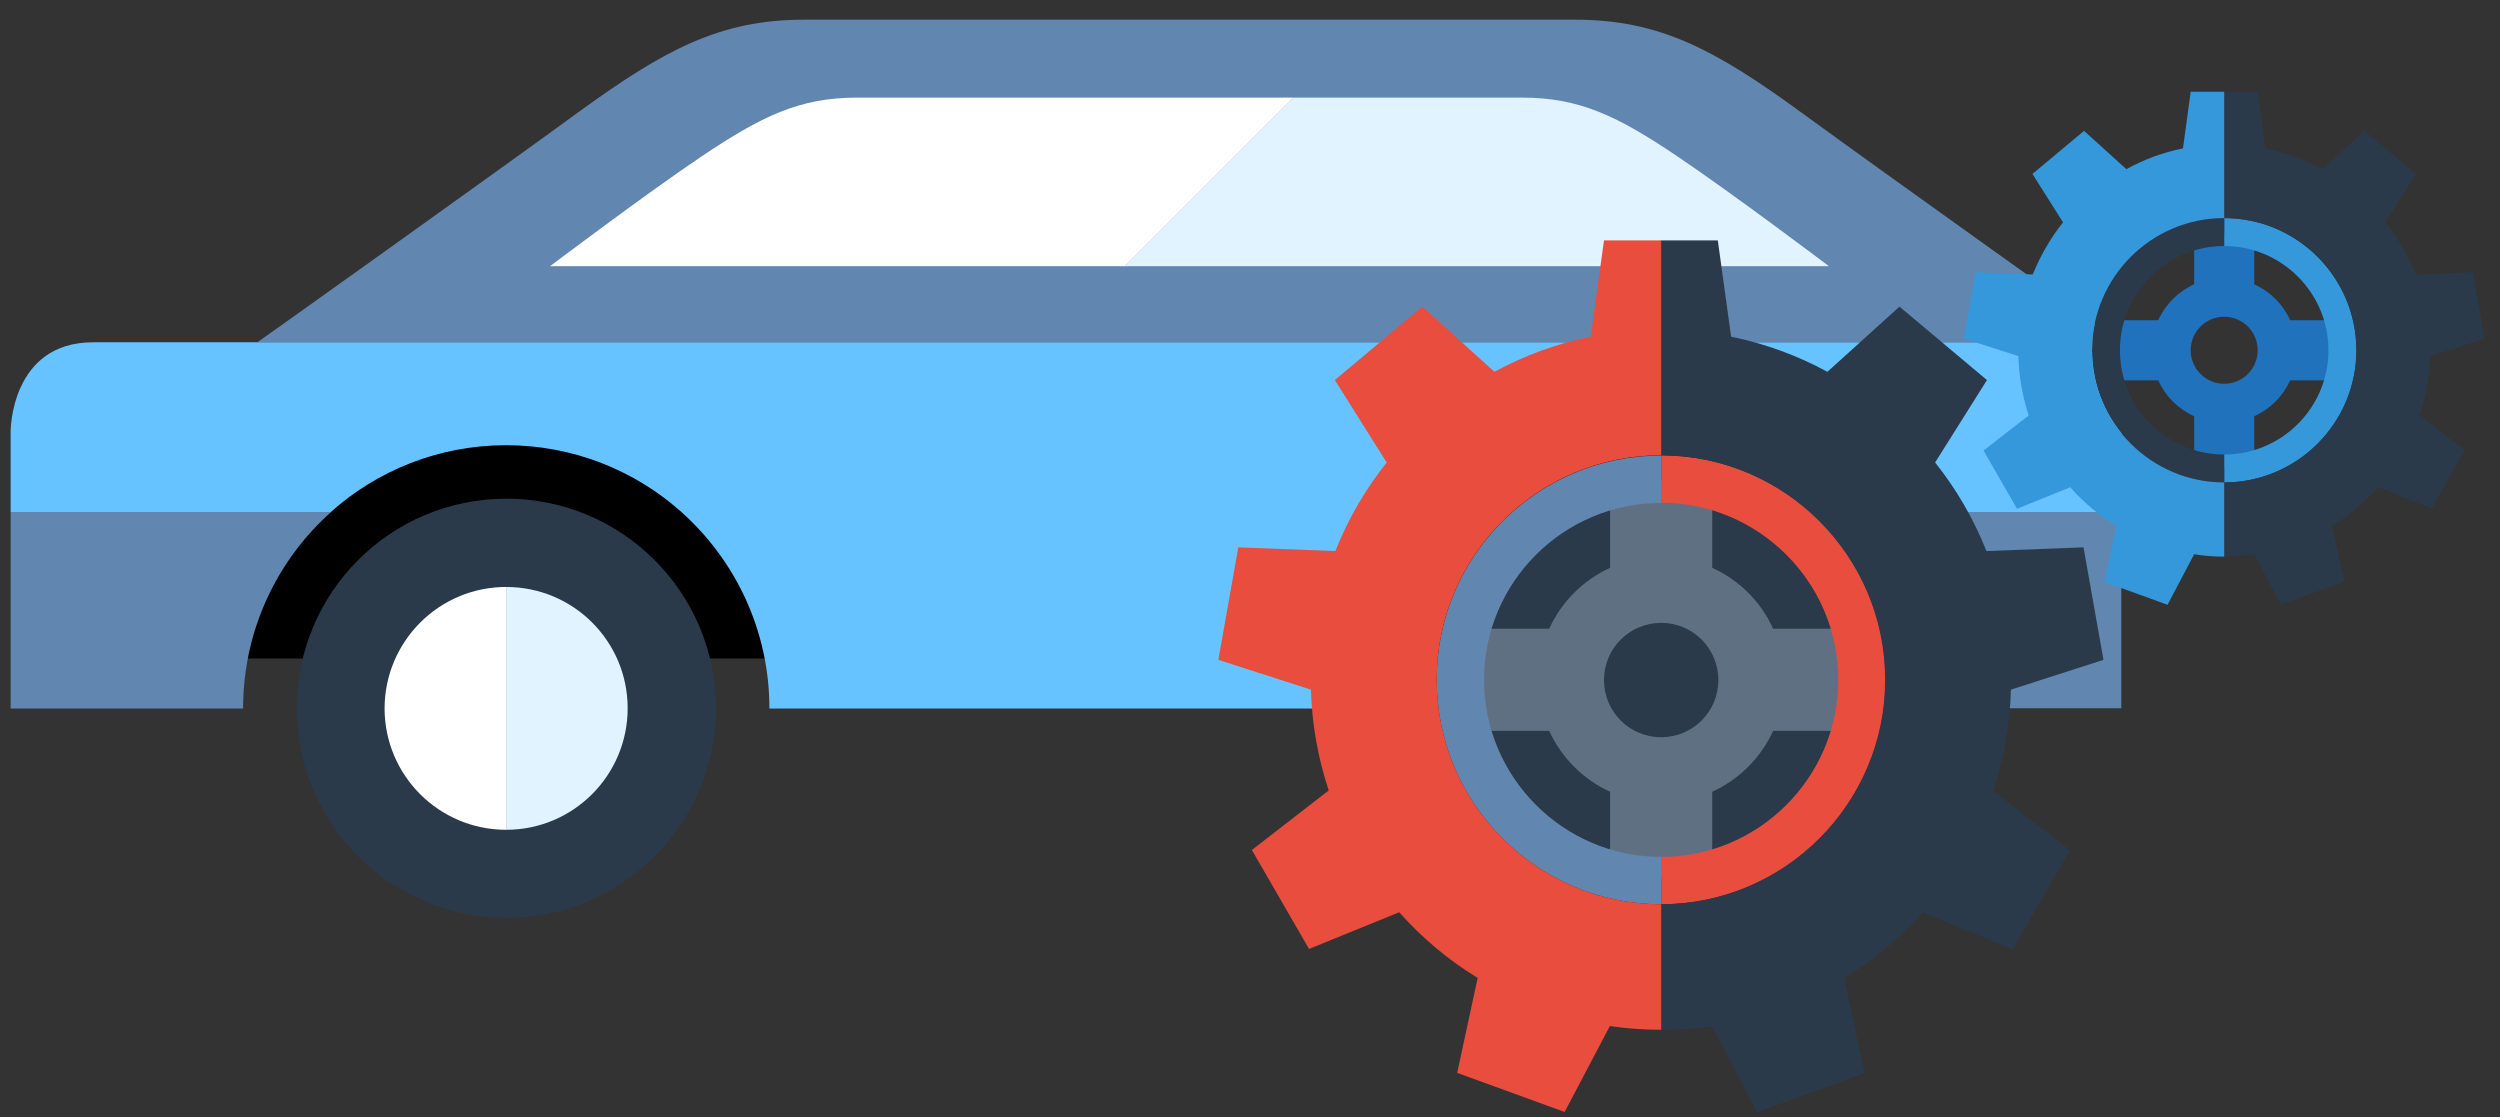 <?xml version="1.0" encoding="UTF-8"?> <svg xmlns="http://www.w3.org/2000/svg" width="94" height="42" viewBox="0 0 94 42" fill="none"><rect x="0" y="0" width="94" height="42" fill="#333333" stroke="none"/> <path d="M75.62 14.78H4.87V24.76H75.62V14.78Z" fill="black"></path> <path d="M11.16 26.63C11.16 30.98 14.69 34.51 19.04 34.51C23.39 34.51 26.92 30.98 26.92 26.63C26.92 22.28 23.39 18.75 19.04 18.75C14.68 18.75 11.16 22.28 11.16 26.63Z" fill="#2A3A4A"></path> <path d="M21.73 4.23C24.99 1.86 27.08 0.74 30.24 0.74H44.73H59.22C62.38 0.74 64.47 1.85 67.73 4.23C70.81 6.48 79.77 12.86 79.77 12.86H44.73H9.69C9.69 12.87 18.65 6.48 21.73 4.23Z" fill="#6186B0"></path> <path d="M57.23 3.67C59.4 3.67 60.83 4.37 63.07 5.88C65.18 7.3 68.77 10.01 68.77 10.01H44.73H42.3L48.64 3.67H57.23Z" fill="#E1F3FF"></path> <path d="M26.38 5.88C28.62 4.38 30.05 3.67 32.22 3.67H44.86H48.64L42.3 10.01H20.68C20.68 10.01 24.27 7.3 26.38 5.88Z" fill="white"></path> <path d="M23.6 26.63C23.6 29.15 21.56 31.2 19.03 31.2V22.07C21.56 22.07 23.6 24.11 23.6 26.63Z" fill="#E1F3FF"></path> <path d="M19.03 22.07V31.2C16.51 31.2 14.46 29.16 14.46 26.63C14.47 24.11 16.51 22.07 19.03 22.07Z" fill="white"></path> <path d="M79.77 26.63H72.01C72 23.69 70.71 21.05 68.66 19.24H79.76V26.63H79.77Z" fill="#6186B0"></path> <path d="M3.5 12.87H28.93H52.22H79.78V19.25H68.68C66.93 17.71 64.64 16.77 62.13 16.77C59.62 16.77 57.32 17.71 55.58 19.25C53.54 21.06 52.24 23.7 52.23 26.64H28.93C28.93 23.7 27.65 21.07 25.62 19.25C23.87 17.69 21.56 16.74 19.03 16.74C16.5 16.74 14.19 17.69 12.44 19.25H0.4V16.21C0.4 16.21 0.4 12.87 3.5 12.87Z" fill="#67C3FF"></path> <path d="M12.45 19.25C10.42 21.06 9.14 23.7 9.14 26.64H0.4V19.25H12.45Z" fill="#6186B0"></path> <path d="M70.9 25.56C70.9 30.22 67.12 33.99 62.46 33.99C57.8 33.99 54.02 30.21 54.02 25.56C54.02 20.9 57.8 17.12 62.46 17.12C67.12 17.13 70.9 20.9 70.9 25.56Z" fill="#2A3A4A"></path> <path d="M55 27.48H58.25C58.71 28.49 59.53 29.31 60.54 29.77V33.01H64.38V29.77C65.39 29.31 66.21 28.49 66.67 27.48H69.92V23.64H66.67C66.21 22.62 65.39 21.81 64.38 21.35V18.1H60.54V21.35C59.53 21.81 58.71 22.63 58.25 23.64H55V27.48ZM62.46 23.42C63.65 23.42 64.61 24.38 64.61 25.57C64.61 26.76 63.65 27.72 62.46 27.72C61.27 27.72 60.31 26.76 60.31 25.57C60.31 24.38 61.27 23.42 62.46 23.42Z" fill="#607083"></path> <path d="M69.12 25.56C69.12 29.23 66.13 32.22 62.46 32.22V34C67.11 34 70.9 30.22 70.9 25.56C70.9 20.91 67.12 17.12 62.46 17.12V18.9C66.13 18.91 69.12 21.89 69.12 25.56Z" fill="#E94D3E"></path> <path d="M54.02 25.56C54.02 30.21 57.8 34 62.46 34V32.22C58.79 32.22 55.8 29.23 55.8 25.56C55.8 21.89 58.79 18.91 62.46 18.91V17.13C57.81 17.13 54.02 20.91 54.02 25.56Z" fill="#6186B0"></path> <path d="M75.61 25.93L79.09 24.81L78.34 20.58L74.69 20.72C74.21 19.51 73.56 18.39 72.76 17.39L74.71 14.29L71.42 11.53L68.71 13.98C67.59 13.37 66.37 12.92 65.09 12.66L64.59 9.04H62.44V17.12C67.09 17.12 70.88 20.9 70.88 25.56C70.88 30.21 67.1 34 62.44 34V38.73C63.09 38.73 63.74 38.68 64.37 38.59L66.07 41.82L70.11 40.35L69.34 36.78C70.44 36.1 71.43 35.27 72.29 34.31L75.68 35.69L77.83 31.97L74.94 29.73C75.35 28.52 75.58 27.25 75.61 25.93Z" fill="#2A3A4A"></path> <path d="M62.46 34C57.81 34 54.02 30.22 54.02 25.56C54.02 20.91 57.8 17.12 62.46 17.12V9.04H60.31L59.81 12.66C58.53 12.92 57.31 13.37 56.19 13.98L53.48 11.53L50.19 14.29L52.14 17.39C51.34 18.39 50.69 19.51 50.21 20.72L46.56 20.58L45.81 24.81L49.29 25.93C49.33 27.25 49.56 28.52 49.96 29.72L47.07 31.96L49.22 35.68L52.61 34.3C53.46 35.26 54.46 36.1 55.56 36.77L54.79 40.34L58.83 41.81L60.53 38.58C61.16 38.67 61.8 38.72 62.46 38.72V34V34Z" fill="#E94D3E"></path> <path d="M79.24 14.3H81.15C81.42 14.9 81.9 15.38 82.5 15.65V17.56H84.76V15.65C85.36 15.38 85.84 14.9 86.11 14.3H88.02V12.04H86.11C85.84 11.44 85.36 10.96 84.76 10.69V8.78H82.5V10.69C81.9 10.96 81.42 11.44 81.15 12.04H79.24V14.3ZM83.63 11.91C84.33 11.91 84.89 12.48 84.89 13.17C84.89 13.87 84.32 14.43 83.63 14.43C82.93 14.43 82.37 13.86 82.37 13.17C82.37 12.47 82.93 11.91 83.63 11.91Z" fill="#2072BC"></path> <path d="M87.55 13.17C87.55 15.33 85.79 17.09 83.63 17.09V18.14C86.37 18.14 88.6 15.91 88.6 13.17C88.6 10.43 86.37 8.2 83.63 8.2V9.25C85.79 9.25 87.55 11.01 87.55 13.17Z" fill="#3598DB"></path> <path d="M78.66 13.17C78.66 15.91 80.89 18.14 83.63 18.14V17.09C81.47 17.09 79.71 15.33 79.71 13.17C79.71 11.01 81.47 9.25 83.63 9.25V8.2C80.89 8.21 78.66 10.43 78.66 13.17Z" fill="#2A3A4A"></path> <path d="M91.37 13.39L93.42 12.73L92.98 10.24L90.83 10.32C90.55 9.61 90.16 8.95 89.69 8.36L90.84 6.54L88.9 4.92L87.31 6.36C86.65 6 85.93 5.74 85.18 5.58L84.89 3.45H83.63V8.2C86.37 8.2 88.6 10.43 88.6 13.17C88.6 15.91 86.37 18.14 83.63 18.14V20.92C84.02 20.92 84.39 20.89 84.76 20.83L85.76 22.73L88.14 21.87L87.69 19.77C88.34 19.37 88.92 18.88 89.42 18.31L91.42 19.12L92.68 16.93L90.98 15.61C91.22 14.92 91.35 14.17 91.37 13.39Z" fill="#2A3A4A"></path> <path d="M83.63 18.14C80.89 18.14 78.66 15.91 78.66 13.17C78.66 10.43 80.89 8.2 83.63 8.2V3.45H82.37L82.08 5.58C81.32 5.73 80.61 6 79.95 6.36L78.36 4.92L76.42 6.54L77.57 8.36C77.1 8.95 76.72 9.61 76.43 10.32L74.28 10.24L73.84 12.73L75.89 13.39C75.91 14.17 76.05 14.92 76.28 15.62L74.58 16.94L75.84 19.13L77.84 18.32C78.34 18.89 78.93 19.38 79.57 19.78L79.12 21.88L81.5 22.74L82.5 20.84C82.87 20.9 83.25 20.93 83.63 20.93V18.14V18.14Z" fill="#3598DB"></path> </svg> 